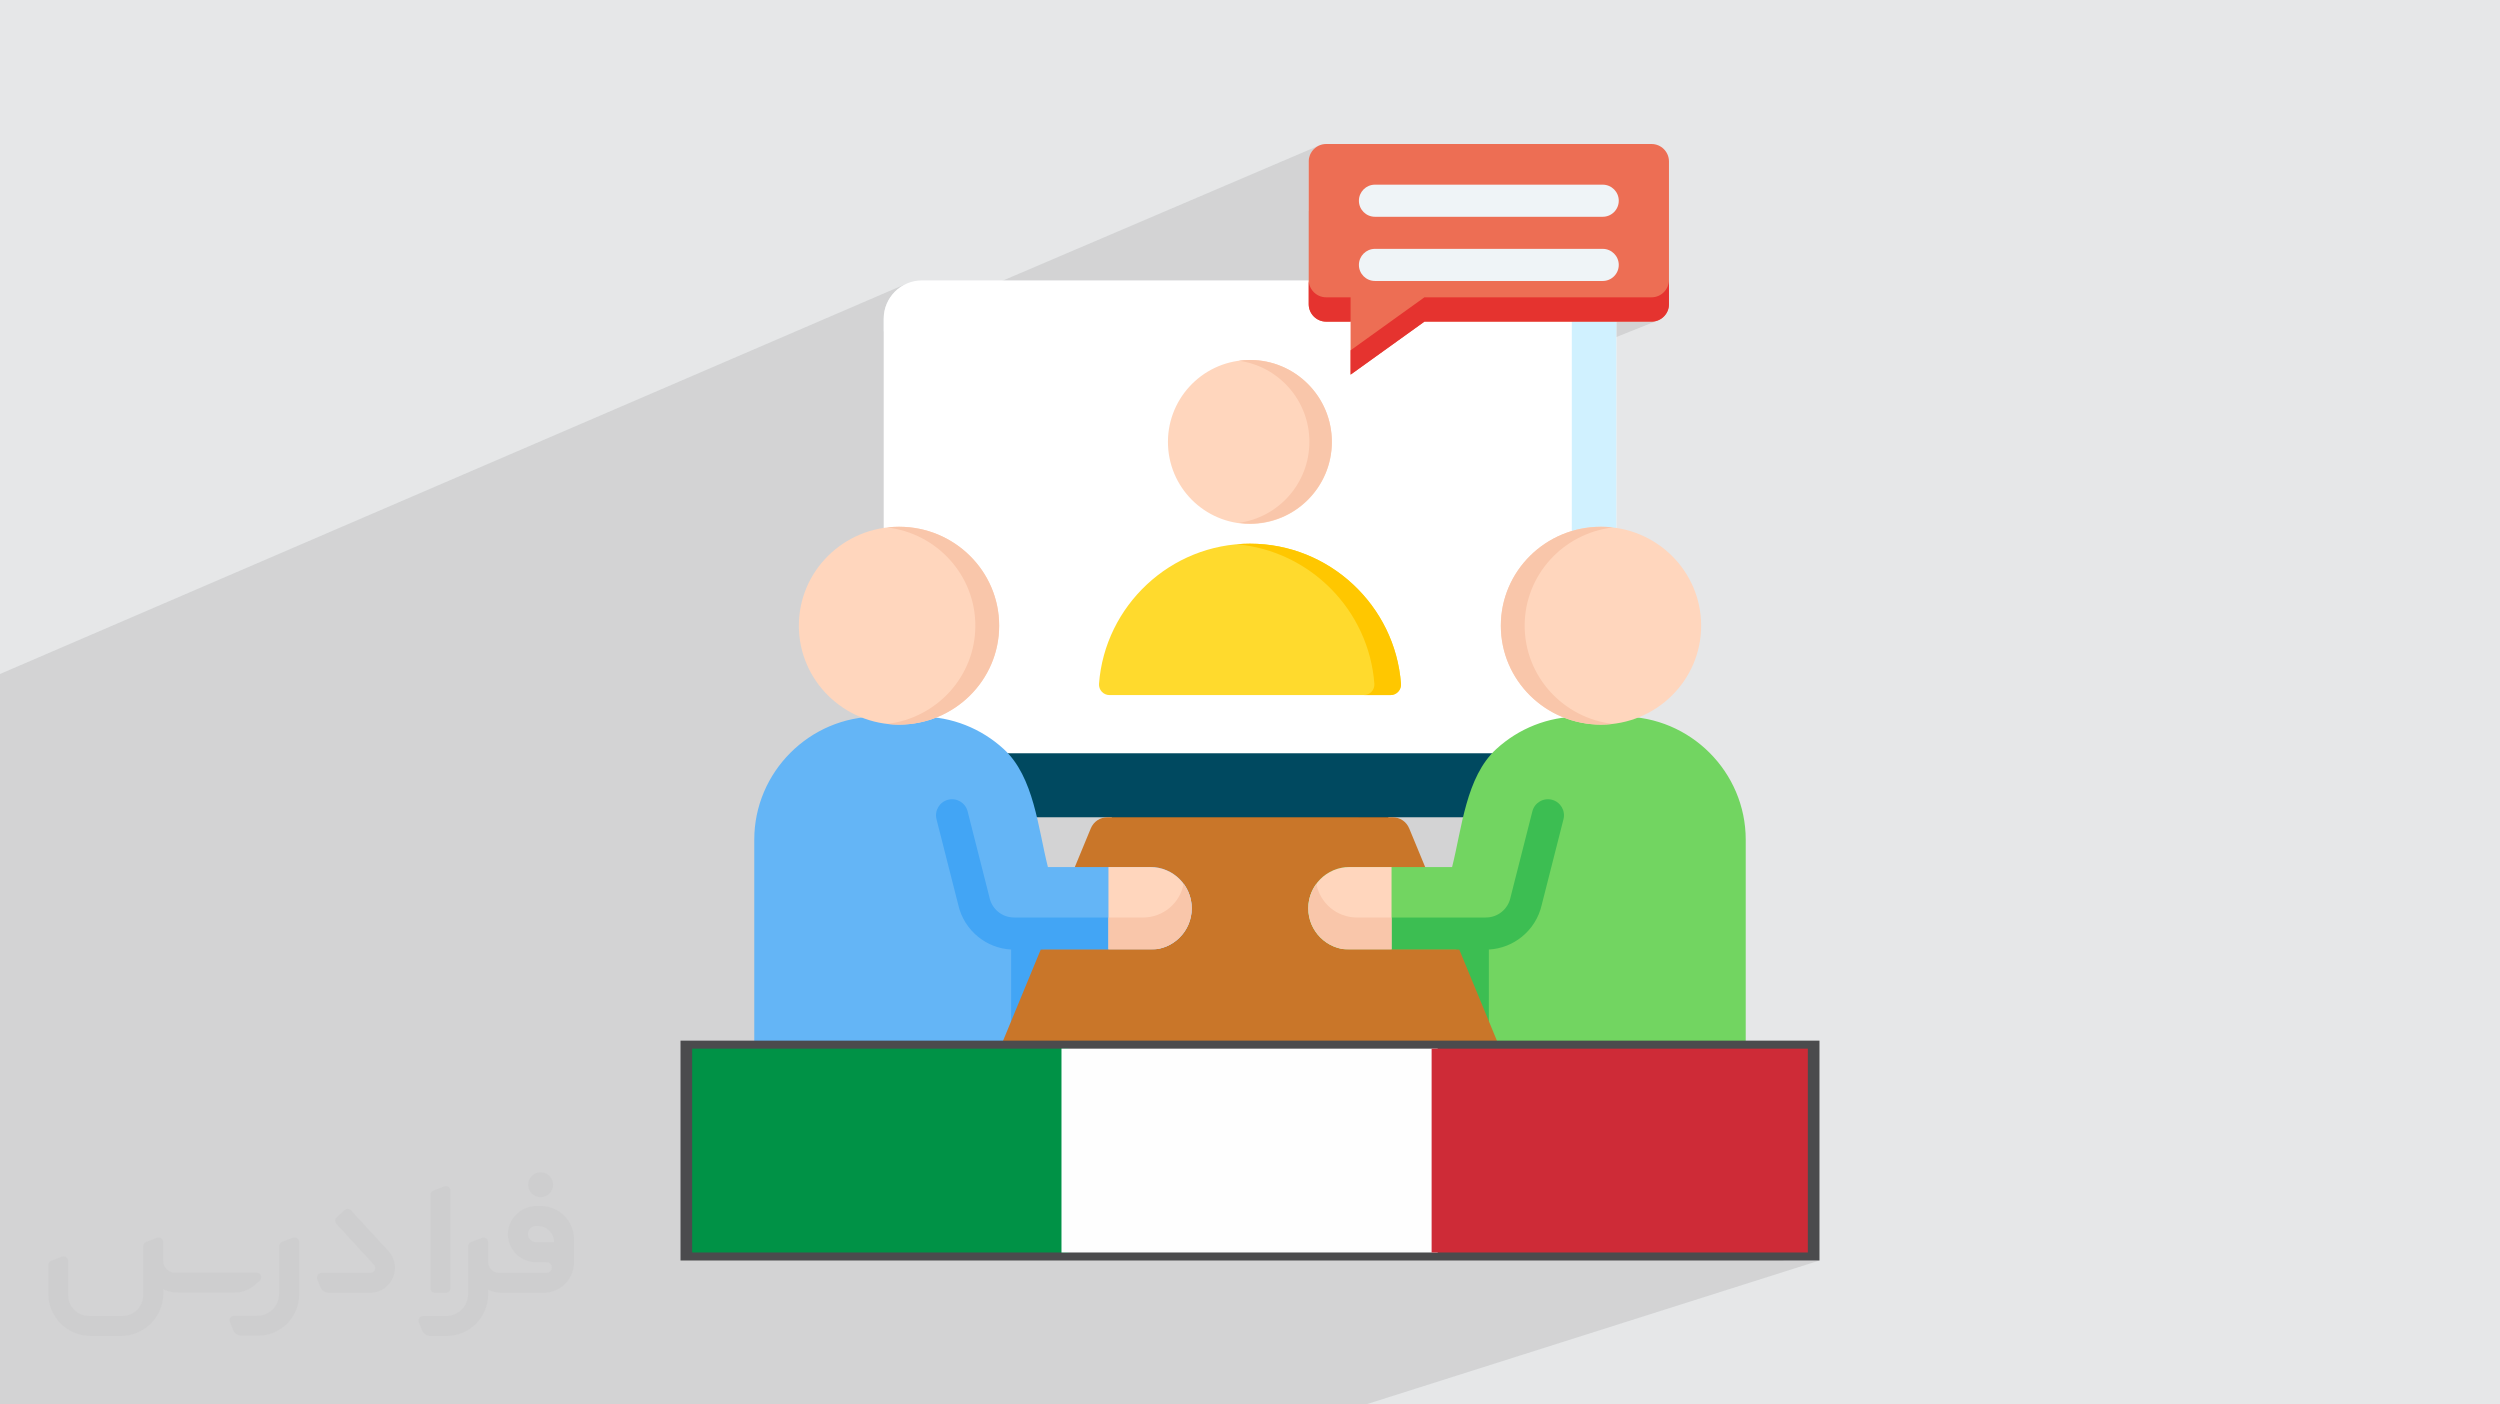<?xml version="1.0" encoding="UTF-8"?>
<!DOCTYPE svg PUBLIC "-//W3C//DTD SVG 1.0//EN" "http://www.w3.org/TR/2001/REC-SVG-20010904/DTD/svg10.dtd">
<!-- Creator: CorelDRAW -->
<svg xmlns="http://www.w3.org/2000/svg" xml:space="preserve" width="94.192mm" height="52.917mm" version="1.0" style="shape-rendering:geometricPrecision; text-rendering:geometricPrecision; image-rendering:optimizeQuality; fill-rule:evenodd; clip-rule:evenodd"
viewBox="0 0 9404.92 5283.66"
 xmlns:xlink="http://www.w3.org/1999/xlink"
 xmlns:xodm="http://www.corel.com/coreldraw/odm/2003">
 <defs>
  <style type="text/css">
   <![CDATA[
    .fil12 {fill:#ED6E54}
    .fil13 {fill:#E5332F}
    .fil4 {fill:#00242F}
    .fil3 {fill:#003748}
    .fil7 {fill:#004960}
    .fil23 {fill:#009246}
    .fil19 {fill:#3CBE52}
    .fil21 {fill:#42A5F5}
    .fil22 {fill:#4B4B4D}
    .fil20 {fill:#64B5F6}
    .fil18 {fill:#72D561}
    .fil17 {fill:#B06328}
    .fil16 {fill:#C97629}
    .fil25 {fill:#CE2B37}
    .fil6 {fill:#D0F1FF}
    .fil15 {fill:#DA8C36}
    .fil14 {fill:#EFF4F7}
    .fil11 {fill:#F9C6AA}
    .fil24 {fill:#FEFEFE}
    .fil9 {fill:#FFC700}
    .fil10 {fill:#FFD6BD}
    .fil8 {fill:#FFDA2D}
    .fil5 {fill:white}
    .fil2 {fill:#373435;fill-rule:nonzero;fill-opacity:0.031}
    .fil1 {fill:#2B2A29;fill-opacity:0.102}
    .fil0 {fill:#E6E7E8}
   ]]>
  </style>
 </defs>
 <g id="Layer_x0020_1">
  <polygon class="fil0" points="-0,0 9404.92,0 9404.92,5283.66 -0,5283.66 "/>
  <path class="fil1" d="M9404.92 3905.26l0 1378.4 0 -1378.4zm-9404.92 -1282.61l0 -87.14 3412.48 -1469.34 -12.57 6.08 -11.86 7.23 -11.08 8.3 -10.23 9.31 -9.31 10.22 -8.3 11.08 -7.23 11.87 -6.08 12.57 -4.85 13.2 -3.56 13.76 -2.19 14.25 -0.75 14.66 0 48.31 1638.95 -700.12 -11.14 6.06 -9.72 8.02 -8.02 9.72 -6.06 11.14 -3.83 12.3 -1.34 13.19 0 187.36 225.74 -95.24 11.34 -3.51 12.17 -1.23 856.78 0 12.17 1.23 11.34 3.51 10.25 5.57 8.95 7.38 7.38 8.95 5.57 10.25 3.51 11.34 1.23 12.17 -1.23 12.17 -3.51 11.34 -5.57 10.25 -7.38 8.94 -8.95 7.38 -10.25 5.57 -305.28 125.43 281.76 0 12.17 1.23 11.34 3.51 10.25 5.57 8.95 7.38 7.38 8.94 5.57 10.25 3.51 11.34 1.23 12.17 -1.23 12.17 -3.51 11.34 -5.57 10.25 -7.38 8.95 -8.95 7.38 -10.25 5.57 -164.18 66.57 6.97 11.44 6.08 12.57 4.85 13.2 3.56 13.76 2.19 14.25 0.75 14.66 0 1.62 365.53 -147.46 -1.34 13.19 -3.83 12.3 -6.06 11.13 -8.02 9.72 -9.72 8.02 -11.13 6.06 -240.25 96.68 214.75 0 13.19 -1.34 12.3 -3.83 -325.43 130.29 0 662.66 15.66 -4.39 18.22 -4.15 18.55 -3.28 18.86 -2.37 19.13 -1.44 19.39 -0.48 5.68 0.04 5.65 0.13 5.63 0.21 5.62 0.29 5.59 0.37 5.56 0.45 5.55 0.53 5.52 0.61 -154.63 59.45 0 625.74 9.13 5.56 14.76 8.12 15.16 7.47 15.53 6.8 15.89 6.13 16.24 5.42 16.54 4.71 16.85 3.97 17.13 3.22 17.1 2.41 12.87 -1.62 18.55 -3.28 18.22 -4.15 17.88 -5.02 17.5 -5.85 -239.36 88.02 0 42.28 0 41.24 0 55.8 -0.75 14.66 -2.19 14.25 -3.56 13.76 -4.85 13.21 -6.08 12.57 -7.23 11.86 -5.82 7.78 53.98 0 14.66 -0.75 14.24 -2.19 13.76 -3.56 -98.78 35.78 2.54 9.96 0.62 11.85 -0.7 4.7 53.67 0 14.66 -0.75 14.24 -2.19 13.76 -3.56 -103.38 37.32 -75.96 299.03 -2.23 8.95 -2.6 8.81 -2.97 8.64 -3.3 8.47 -3.66 8.3 -3.99 8.11 -4.31 7.92 -4.64 7.71 -4.94 7.5 -5.24 7.28 -5.54 7.05 -5.82 6.81 -6.09 6.56 -6.36 6.31 -6.62 6.04 -6.86 5.77 -6.53 5.06 -6.71 4.81 -6.91 4.55 -7.08 4.3 -7.26 4.02 -7.42 3.75 -7.58 3.47 -7.73 3.19 -7.88 2.9 -58.59 20.65 0 333 2.6 2.15 0.35 0.42 28.14 0 11.61 28.12 1157.3 0 0 766.76 -94.77 30.16 138.58 0 -1625.12 515.7 -4.07 26.03 4.07 -26.03 -82.04 26.03 -133.38 0 -923.79 0 -287.68 0 -23.34 0 -22.42 0 -80.2 0 -859.88 0 -122.22 0 -3.95 0 -97.56 0 -4.37 0 -136.35 0 -4.4 0 -33.82 0 -21.88 0 -3.57 0 -46.46 0 -246.79 0 -5.96 0 -28.3 0 -69.73 0 -69.13 0 -89.85 0 -0.02 0 -86.4 0 -31.62 0 -38.24 0 -30.29 0 -40.1 0 -29.04 0 -0.03 0 -30.02 0 -20.83 0 -57.47 0 -444.87 0 -74.53 0 -109.5 0 -58.41 0 -23.35 0 -9.69 0 -98.67 0 -135.27 0 -53.65 0 -14.72 0 -13.15 0 -0.01 0 -60.47 0 -13.09 0 -67.03 0 -0.01 0 -12.53 0 -0.01 0 -0.08 0 -4.16 0 -19.46 0 -26.68 0 -20.58 0 -0.03 0 -49.85 0 -0.01 0 -3.18 0 -0.01 0 -22.98 0 -72.15 0 -3.2 0 -2.28 0 -37.32 0 -7.63 0 0 -1.69 0 -1.69 0 -0.01 0 -3.13 0 -3.02 0 -41.34 0 -6.37 0 -7.72 0 -10.75 0 -10.53 0 -19.32 0 -4.19 0 -3.56 0 -4.23 0 -13.42 0 -8.79 0 -0.01 0 -2.01 0 -11.4 0 -5.09 0 -0.07 0 -4.51 0 -3.26 0 -16.47 0 -8.95 0 -5.58 0 -31.3 0 -17.09 0 -2.97 0 -0.09 0 -9.02 0 -14.51 0 -3.78 0 -5.41 0 -3.03 0 -16.27 0 -17.37 0 -3.23 0 -6.45 0 -49.55 0 -8.64 0 -0.38 0 -4.89 0 -17.38 0 -9.63 0 -1.02 0 -0.01 0 -1.5 0 -2.51 0 -35.15 0 -13.64 0 -46.7 0 -2.11 0 -104.62 0 -20.96 0 -34.87 0 -10.83 0 -26.81 0 -6.54 0 -2.42 0 -28.01 0 -87.65 0 -39.62 0 -25.97 0 -0.19 0 -25.04 0 -32.17 0 -10.9 0 -6.27 0 -23.67 0 -21.82 0 -37.1 0 -40.62 0 -10.75 0 -37.98 0 -52.63 0 -32.14 0 -12.22 0 -70.15 0 -57.3 0 -0.01 0 -15.66 0 -22.54 0 -7.85 0 -0.49 0 -12.2 0 -17.7 0 -8.41 0 -116.2 0 -4.32 0 -26.29 0 -48.18 0 -38.09 0 -1.41 0 -77.86 0 -32.69 0 -2.48 0 -62.69 0 -10.8 0 -0.07 0 -4.85 0 -27.62 0 -14.46 0 -13.92 0 -19.52 0 -19.71 0 -0.14 0 -10.06 0 -12.91 0 -9.08 0 -1.41 0 -1.39 0 -46.04 0 -27.74 0 -5.88 0 -1.1 0 -81.17 0 -11.47 0 -4.45 0 -208.53 0 -4.56 0 -166.2 0 -38.4 0 -44.48z"/>
  <g id="_1813676362000">
   <path class="fil2" d="M1125.4 4672.59l0 197.03c0,20.41 -3.74,40.82 -11.66,59.56 -7.92,18.74 -19.16,36.25 -33.74,50.4 -14.58,14.58 -31.65,25.82 -50.4,33.74 -18.74,7.92 -39.15,11.66 -59.56,11.66l-60.82 0c-7.08,0 -14.16,-2.08 -19.99,-6.25 -5.83,-4.16 -10.41,-9.58 -12.92,-16.25l-11.24 -29.16c-0.83,-2.5 -1.25,-5.41 -1.25,-8.33 0,-2.92 1.25,-5.42 2.92,-7.92 1.67,-2.5 3.74,-4.16 6.25,-5.41 2.5,-1.25 5.41,-2.09 7.91,-1.67l86.23 0c22.08,0 42.91,-8.75 58.73,-24.57 15.41,-15.42 24.15,-36.65 24.15,-58.73l0 -179.12c0,-3.33 1.26,-6.66 3.33,-9.58 2.09,-2.92 5,-5 7.92,-6.25l40.82 -15.83c2.5,-0.84 5.41,-1.25 8.33,-0.84 2.92,0.42 5.42,1.26 7.5,2.92 2.09,1.67 4.17,3.75 5.42,6.25 1.25,2.92 2.08,5.83 2.08,8.33z"/>
   <path class="fil2" d="M2033.88 4536.8l-15 0c-59.57,0 -109.13,48.73 -108.31,107.88 0.42,27.5 12.08,54.16 31.66,73.32 19.57,19.57 46.23,30.4 74.14,30.4l39.57 0c5.42,0 10.41,2.08 14.17,5.83 3.74,3.74 5.83,8.75 5.83,14.16 0,5.42 -2.09,10.41 -5.83,14.17 -3.75,3.74 -8.75,5.83 -14.17,5.83l-179.11 0c-10.83,0 -20.83,-4.58 -28.33,-12.08 -7.5,-7.5 -11.66,-17.91 -12.08,-28.33l0 -74.98c0,-2.92 -0.83,-5.41 -2.08,-7.92 -1.25,-2.5 -3.33,-4.57 -5.42,-6.24 -2.08,-1.67 -4.99,-2.51 -7.5,-2.92 -2.92,-0.42 -5.41,0 -8.33,0.83l-41.24 15.83c-2.92,1.25 -5.83,3.33 -7.92,6.25 -2.08,2.92 -2.92,6.25 -2.92,9.58l0 179.12c0,22.08 -8.75,43.32 -24.15,58.73 -15.42,15.42 -36.65,24.57 -58.73,24.57l-86.64 0.01c-2.92,0 -5.42,0.83 -7.92,2.08 -2.5,1.25 -4.58,3.33 -6.25,5.42 -1.66,2.5 -2.5,4.99 -2.92,7.5 -0.41,2.92 0,5.41 1.26,8.33l11.24 29.16c2.5,6.67 7.08,12.5 12.91,16.66 5.83,4.16 12.91,6.25 20,5.83l60.81 0c41.24,0 80.81,-16.25 109.97,-45.82 29.16,-29.16 45.81,-68.74 45.81,-109.97l0 -18.32c15.84,7.91 33.33,12.08 50.82,12.08l157.03 0c30.41,0 59.99,-12.08 81.65,-33.74 21.66,-21.67 33.74,-50.82 33.74,-81.65l0 -85.81c0,-33.32 -13.33,-65.39 -36.65,-89.14 -23.74,-23.74 -55.82,-36.65 -89.14,-36.65zm50.39 136.2l-66.64 0c-7.92,0 -15.42,-2.5 -21.25,-7.91 -5.83,-5.42 -9.59,-12.5 -10.41,-20.42 0,-4.16 0.42,-8.75 2.08,-12.91 1.67,-4.16 3.75,-7.91 6.67,-10.82 5.83,-5.42 13.75,-8.76 21.66,-8.76l7.09 0c16.25,0 31.65,6.25 42.9,17.91 11.66,11.25 17.91,26.66 17.91,42.91z"/>
   <path class="fil2" d="M1694.39 4478.9l0 367.39c0,2.08 -0.42,4.57 -1.25,6.66 -0.84,2.09 -2.09,4.16 -3.75,5.83 -1.67,1.67 -3.33,2.92 -5.41,3.74 -2.09,0.84 -4.16,1.26 -6.67,1.26l-40.82 0c-2.08,0 -4.58,-0.42 -6.66,-1.26 -2.09,-0.83 -4.16,-2.08 -5.42,-3.74 -1.66,-1.67 -2.92,-3.74 -3.74,-5.83 -0.83,-2.09 -1.25,-4.58 -1.25,-6.66l0 -351.57c0,-3.32 0.83,-6.66 2.92,-9.58 2.08,-2.92 4.58,-5 7.91,-6.25l40.83 -15.83c2.5,-0.84 5.41,-1.25 8.33,-1.25 2.92,0.41 5.41,1.25 7.5,2.92 2.5,1.66 4.16,3.74 5.41,6.24 1.25,2.09 2.09,5 2.09,7.92z"/>
   <path class="fil2" d="M1391.56 4863.79l-153.7 0c-7.08,0 -14.17,-2.09 -20,-6.25 -5.83,-4.16 -10.41,-9.99 -13.33,-16.66l-11.24 -28.74c-0.83,-2.51 -1.25,-5.42 -0.83,-8.34 0.41,-2.92 1.25,-5.41 2.92,-7.91 1.66,-2.51 3.74,-4.16 6.24,-5.42 2.51,-1.25 5.42,-2.08 7.92,-2.08l184.11 0c3.33,0 6.66,-1.25 9.58,-2.92 2.93,-2.09 5,-4.58 6.67,-7.92 1.25,-3.33 1.67,-6.66 1.25,-9.99 -0.42,-3.33 -2.08,-6.67 -4.16,-9.17l-141.63 -154.12c-2.92,-3.33 -4.58,-7.92 -4.58,-12.5 0,-4.58 2.09,-8.75 5.83,-12.08l29.58 -27.49c3.33,-2.92 7.92,-4.58 12.5,-4.58 4.58,0.42 8.75,2.09 12.08,5.83l140.37 152.87c55.41,59.57 12.5,157.46 -69.56,157.46z"/>
   <path class="fil2" d="M977.53 4817.97l-20 17.07c-20.83,17.91 -47.49,27.91 -74.98,27.91l-211.19 0c-19.57,0 -39.15,-4.16 -57.06,-12.49l0 16.25c0,20.82 -4.16,41.65 -12.08,60.81 -7.91,19.16 -19.57,36.65 -34.57,51.65 -14.58,14.58 -32.07,26.24 -51.65,34.58 -19.16,7.91 -39.99,12.07 -60.82,12.07l-114.55 0.01c-20.83,0 -41.66,-4.17 -60.82,-12.08 -19.16,-7.92 -36.65,-19.58 -51.65,-34.58 -14.58,-14.58 -26.24,-32.07 -34.57,-51.65 -7.92,-19.16 -12.08,-39.98 -12.08,-60.81l0 -107.89c0,-3.33 1.25,-6.66 2.92,-9.58 2.09,-2.92 4.58,-5 7.92,-6.25l40.82 -15.83c2.5,-0.84 5.41,-1.26 8.33,-0.84 2.92,0.42 5.42,1.25 7.5,2.92 2.09,1.67 4.16,3.75 5.42,6.25 1.25,2.5 2.08,5 2.08,7.92l0 128.71c0,20.83 8.34,40.82 22.92,55.41 14.58,14.58 34.57,22.91 55.4,22.91l125.79 0c20.83,0 40.41,-8.34 54.99,-22.92 14.58,-14.58 22.92,-34.57 22.92,-55.4l0 -184.11c0,-3.33 1.25,-6.67 2.92,-9.59 2.08,-2.92 4.57,-4.99 7.91,-6.24l40.82 -15.84c2.51,-0.83 5.42,-1.25 8.34,-0.83 2.92,0.42 5.41,1.25 7.91,2.92 2.51,1.67 4.17,3.74 5.42,6.25 1.25,2.5 2.08,5.41 2.08,7.91l0 70.4c0,11.66 4.58,23.32 12.92,31.65 8.33,8.34 19.57,13.33 31.65,13.33l307.4 0c3.33,0 7.09,0.84 9.59,2.92 2.92,2.09 5,5 6.25,7.92 1.25,3.33 1.25,6.66 0.41,10.41 0,3.74 -2.08,6.66 -4.57,8.75z"/>
   <path class="fil2" d="M2033.88 4503.89c25.82,0 47.07,-21.25 47.07,-47.07 0,-25.83 -21.25,-47.07 -47.07,-47.07 -25.83,0 -47.08,21.24 -47.08,47.07 0,25.82 21.25,47.07 47.08,47.07z"/>
  </g>
  <g id="_1813676349760">
   <g>
    <path class="fil3" d="M5177.58 2998.74l-957.4 12.27 -212.71 365c-9.35,16.05 3.3,33.63 19.32,33.63l1351.32 -0.01c16.03,0 28.66,-17.58 19.32,-33.62l-219.86 -377.27z"/>
    <path class="fil4" d="M5177.58 2998.74l-110.75 1.42 219.03 375.85c9.35,16.04 -3.3,33.62 -19.33,33.62l111.58 0c16.03,0 28.67,-17.58 19.32,-33.62l-219.85 -377.27z"/>
    <path class="fil5" d="M5936.57 1054.82c79.13,0 143.87,64.75 143.87,143.88l0 1676.18c0,79.13 -64.75,143.87 -143.87,143.87l-2468.23 0c-79.12,0 -143.87,-64.73 -143.87,-143.87l0 -1676.18c0,-79.14 64.75,-143.88 143.87,-143.88l2468.23 0z"/>
    <path class="fil6" d="M5936.57 1054.82c79.13,0 143.87,64.75 143.87,143.88l0 1676.17c0,79.13 -64.75,143.88 -143.87,143.88l-167.37 0c79.12,0 143.87,-64.75 143.87,-143.88l0 -1676.17c0,-79.14 -64.75,-143.88 -143.87,-143.88l167.37 0z"/>
    <path class="fil7" d="M6080.44 2833.64l-2755.98 0 0 97.03c0,79.15 64.75,143.88 143.87,143.88l2468.23 0c79.12,0 143.87,-64.73 143.87,-143.88l0 -97.03z"/>
    <path class="fil3" d="M6080.44 2833.64l-167.37 0 0 97.03c0,79.15 -64.75,143.88 -143.87,143.88l167.37 0c79.12,0 143.87,-64.73 143.87,-143.88l0 -97.03z"/>
    <path class="fil8" d="M4134.48 2572.18c22.03,-293.52 269.08,-526.86 567.97,-526.86 298.91,0 545.95,233.35 567.98,526.86 1.74,23.18 -16.38,42.71 -39.63,42.71l-1056.69 0c-23.25,0 -41.37,-19.52 -39.63,-42.71l0 0z"/>
    <path class="fil9" d="M4652.39 2047.55c16.51,-1.46 33.2,-2.25 50.06,-2.25 298.91,0 545.95,233.35 567.98,526.86 1.74,23.18 -16.38,42.71 -39.63,42.71l-100.14 0c23.25,0 41.36,-19.51 39.62,-42.71 -20.77,-276.95 -241.91,-500.28 -517.9,-524.62z"/>
    <ellipse class="fil10" transform="matrix(0.286 -0.013 0.013 0.286 4702.14 1662.61)" rx="1077.13" ry="1077.1"/>
    <path class="fil11" d="M4702.45 1354.15c-14.32,0 -28.4,0.99 -42.2,2.89 150.03,20.58 265.62,149.24 265.62,304.94 0,155.69 -115.59,284.37 -265.62,304.94 13.8,1.9 27.88,2.9 42.2,2.9 170.02,0 307.84,-137.82 307.84,-307.83 0,-170 -137.82,-307.82 -307.84,-307.82z"/>
    <path class="fil12" d="M4988.91 541.73l1224.11 0c36.13,0 65.59,29.47 65.59,65.59l0 537.05c0,36.13 -29.47,65.6 -65.59,65.6l-854.44 0 -277.73 199.42 0 -199.42 -91.94 0c-36.14,0 -65.6,-29.48 -65.6,-65.6l0 -537.05c0,-36.14 29.47,-65.59 65.6,-65.59z"/>
    <path class="fil13" d="M6278.6 1052.87l0 91.51c0,36.12 -29.47,65.59 -65.59,65.59l-854.44 0 -277.73 199.42 0 -91.51 277.73 -199.42 854.44 0c36.13,0 65.59,-29.47 65.59,-65.59zm-1197.76 157.1l0 -91.51 -91.94 0c-36.14,0 -65.6,-29.47 -65.6,-65.59l0 91.51c0,36.13 29.47,65.59 65.6,65.59l91.94 0z"/>
    <path class="fil14" d="M5172.56 1056.99c-33.35,0 -60.4,-27.04 -60.4,-60.4 0,-33.36 27.04,-60.41 60.4,-60.41l856.78 0.01c33.36,0 60.41,27.04 60.41,60.4 0,33.36 -27.05,60.41 -60.41,60.41l-856.78 -0.01zm0 -241.48c-33.35,0 -60.4,-27.04 -60.4,-60.4 0,-33.36 27.04,-60.41 60.4,-60.41l856.78 0c33.36,0 60.41,27.05 60.41,60.41 0,33.36 -27.05,60.4 -60.41,60.4l-856.78 0z"/>
    <path class="fil15" d="M3822.9 3907.48l1759.11 0c16.82,0 30.57,13.76 30.57,30.58l0 302.9c0,16.81 -13.76,30.57 -30.57,30.57l-1759.11 0c-16.81,0 -30.57,-13.76 -30.57,-30.58l0 -302.9c-0.01,-16.82 13.75,-30.57 30.57,-30.57l0 0z"/>
    <path class="fil16" d="M5431.01 3907.48l151 0c16.82,0 30.57,13.76 30.57,30.58l0 302.9c0,16.81 -13.76,30.57 -30.57,30.57l-151 0c16.82,0 30.57,-13.76 30.57,-30.58l0 -302.9c0,-16.82 -13.75,-30.57 -30.57,-30.57l0 0z"/>
    <path class="fil16" d="M4166.53 3074.56l1071.84 -0.01c28.28,0 52.41,16.15 63.2,42.28l373.38 903.82c6.39,15.48 -0.38,47.26 -31.6,47.26l-1881.81 0c-31.22,0 -37.99,-31.79 -31.6,-47.26l373.38 -903.82c10.79,-26.12 34.94,-42.27 63.2,-42.27z"/>
    <path class="fil17" d="M5632.09 3916.89l42.87 103.75c6.39,15.48 -0.38,47.26 -31.6,47.26l-1881.81 0c-31.22,0 -37.99,-31.79 -31.6,-47.26l42.87 -103.75 1859.29 0z"/>
    <path class="fil18" d="M5628.64 2818.21c84.27,-77.53 195.34,-122.46 313.02,-122.46l162.47 0c254.76,0 463.23,208.47 463.23,463.22l0 799.44c0,15.43 -12.64,28.09 -28.09,28.09l-1032.76 0c-15.38,0 -28.08,-12.7 -28.08,-28.09l0 -386.02 -401.38 0c-85.77,0 -155.31,-69.53 -155.31,-155.3 0,-85.77 69.54,-155.31 155.31,-155.31l385.68 0c37.09,-146.06 51.95,-338.77 165.91,-443.56z"/>
    <path class="fil19" d="M5601.03 3986.48l-94.52 0c-15.38,0 -28.08,-12.7 -28.08,-28.08l0 -386.03c-131.75,0 -263.5,0 -395.25,0l-6.14 0c-85.76,0 -155.3,-69.53 -155.3,-155.3 0,-34.58 11.3,-66.52 30.41,-92.32 13.38,72.16 76.66,126.83 152.69,126.83l401.38 0 83.33 0c22.7,0 43.43,-7.83 59.64,-20.88 16.52,-13.33 28.5,-32.19 33.17,-53.84l0.5 -2.12 -0.03 -0.01 81.93 -322.53c8.21,-32.31 41.07,-51.85 73.39,-43.65 32.31,8.21 51.85,41.07 43.64,73.39l-81.92 322.46c-10.87,48.12 -37.94,90.18 -75.19,120.21 -34.28,27.63 -77.06,45.01 -123.68,47.47l0 414.4 0.02 0z"/>
    <path class="fil10" d="M5234.95 3572.39l-157.91 0c-85.76,0 -155.3,-69.53 -155.3,-155.3 0,-85.77 69.53,-155.31 155.3,-155.31l157.91 0 0 310.62z"/>
    <path class="fil11" d="M5234.95 3572.39l-151.78 0 -6.14 0c-85.76,0 -155.3,-69.53 -155.3,-155.3 0,-34.59 11.3,-66.52 30.42,-92.33 13.37,72.17 76.65,126.83 152.69,126.83l130.1 0 0 120.81 0.01 0z"/>
    <ellipse class="fil10" cx="6022.89" cy="2353.79" rx="376.77" ry="372.15"/>
    <path class="fil11" d="M6022.89 1981.64c-208.08,0 -376.77,166.62 -376.77,372.15 0,205.53 168.68,372.15 376.77,372.15 15.17,0 30.11,-0.91 44.81,-2.63 -186.96,-21.89 -331.96,-178.96 -331.96,-369.52 0,-190.55 145,-347.63 331.96,-369.52 -14.7,-1.72 -29.65,-2.63 -44.81,-2.63z"/>
    <path class="fil20" d="M3776.27 2818.21c-84.27,-77.53 -195.34,-122.46 -313.02,-122.46l-162.47 0c-254.76,0 -463.23,208.46 -463.23,463.22l0 799.44c0,15.43 12.64,28.09 28.09,28.09l1032.76 0c15.38,0 28.08,-12.7 28.08,-28.09l0 -386.02 401.38 0c85.77,0 155.31,-69.53 155.31,-155.3 0,-85.77 -69.54,-155.31 -155.31,-155.31l-385.67 0c-37.1,-146.06 -51.96,-338.77 -165.92,-443.56z"/>
    <path class="fil21" d="M4327.87 3572.39c85.77,0 155.3,-69.53 155.3,-155.3 0,-34.59 -11.3,-66.52 -30.41,-92.33 -13.38,72.17 -76.66,126.83 -152.7,126.83l-401.38 0 -83.33 0c-22.7,0 -43.43,-7.82 -59.63,-20.88 -16.53,-13.32 -28.51,-32.18 -33.18,-53.83l-0.5 -2.12 0.03 -0.01 -81.93 -322.53c-8.21,-32.31 -41.07,-51.86 -73.38,-43.65 -32.31,8.21 -51.86,41.07 -43.65,73.39l81.92 322.46c10.88,48.12 37.95,90.18 75.2,120.2 34.28,27.64 77.05,45.02 123.67,47.48l0 414.4 94.52 0c15.39,0 28.08,-12.7 28.08,-28.08l0 -386.03 395.26 0.01 6.12 0 0 -0.01z"/>
    <path class="fil10" d="M4169.96 3572.39l157.91 0c85.77,0 155.3,-69.53 155.3,-155.3 0,-85.77 -69.53,-155.31 -155.3,-155.31l-157.91 0 0 310.62z"/>
    <path class="fil11" d="M4327.87 3572.39c85.77,0 155.3,-69.53 155.3,-155.3 0,-34.59 -11.3,-66.52 -30.41,-92.33 -13.38,72.17 -76.66,126.83 -152.7,126.83l-130.1 0 0 120.81 151.77 0 6.14 0z"/>
    <ellipse class="fil10" cx="3382.02" cy="2353.79" rx="376.77" ry="372.15"/>
    <path class="fil11" d="M3382.02 1981.64c208.08,0 376.77,166.62 376.77,372.15 0,205.53 -168.68,372.15 -376.77,372.15 -15.17,0 -30.11,-0.91 -44.81,-2.63 186.96,-21.89 331.96,-178.96 331.96,-369.52 0,-190.55 -145,-347.63 -331.96,-369.52 14.7,-1.72 29.65,-2.63 44.81,-2.63z"/>
    <path class="fil15" d="M3822.9 3907.48l1759.11 0c16.82,0 30.57,13.76 30.57,30.58l0 129.83 -1820.25 0 0 -129.83c0,-16.83 13.75,-30.58 30.57,-30.58l0 0z"/>
    <path class="fil16" d="M5431.01 3907.48l151 0c16.82,0 30.57,13.76 30.57,30.58l0 129.83 -151 0 0 -129.83c0,-16.83 -13.75,-30.58 -30.57,-30.58z"/>
    <path class="fil16" d="M5489.78 3572.39l185.18 448.26c6.39,15.47 -0.38,47.25 -31.6,47.25l-1881.81 0c-31.22,0 -37.99,-31.78 -31.6,-47.25l185.18 -448.26 1574.66 0z"/>
    <path class="fil17" d="M5632.09 3916.89l42.87 103.75c6.39,15.48 -0.38,47.26 -31.6,47.26l-1881.81 0c-31.22,0 -37.99,-31.79 -31.6,-47.26l42.87 -103.75 1859.29 0z"/>
   </g>
   <g>
    <polygon class="fil22" points="2560.09,4741.93 3978.46,4741.93 4004.9,4741.93 5400,4741.93 5423.29,4741.93 6844.82,4741.93 6844.82,3914.85 5423.29,3914.85 5400,3914.85 4004.9,3914.85 3978.46,3914.85 2560.09,3914.85 "/>
    <rect class="fil23" x="2603.87" y="3945.01" width="1415.29" height="766.76"/>
    <rect class="fil24" x="3993.26" y="3945.01" width="1415.29" height="766.76"/>
    <rect class="fil25" x="5385.72" y="3945.01" width="1415.29" height="766.76"/>
   </g>
  </g>
 </g>
</svg>
